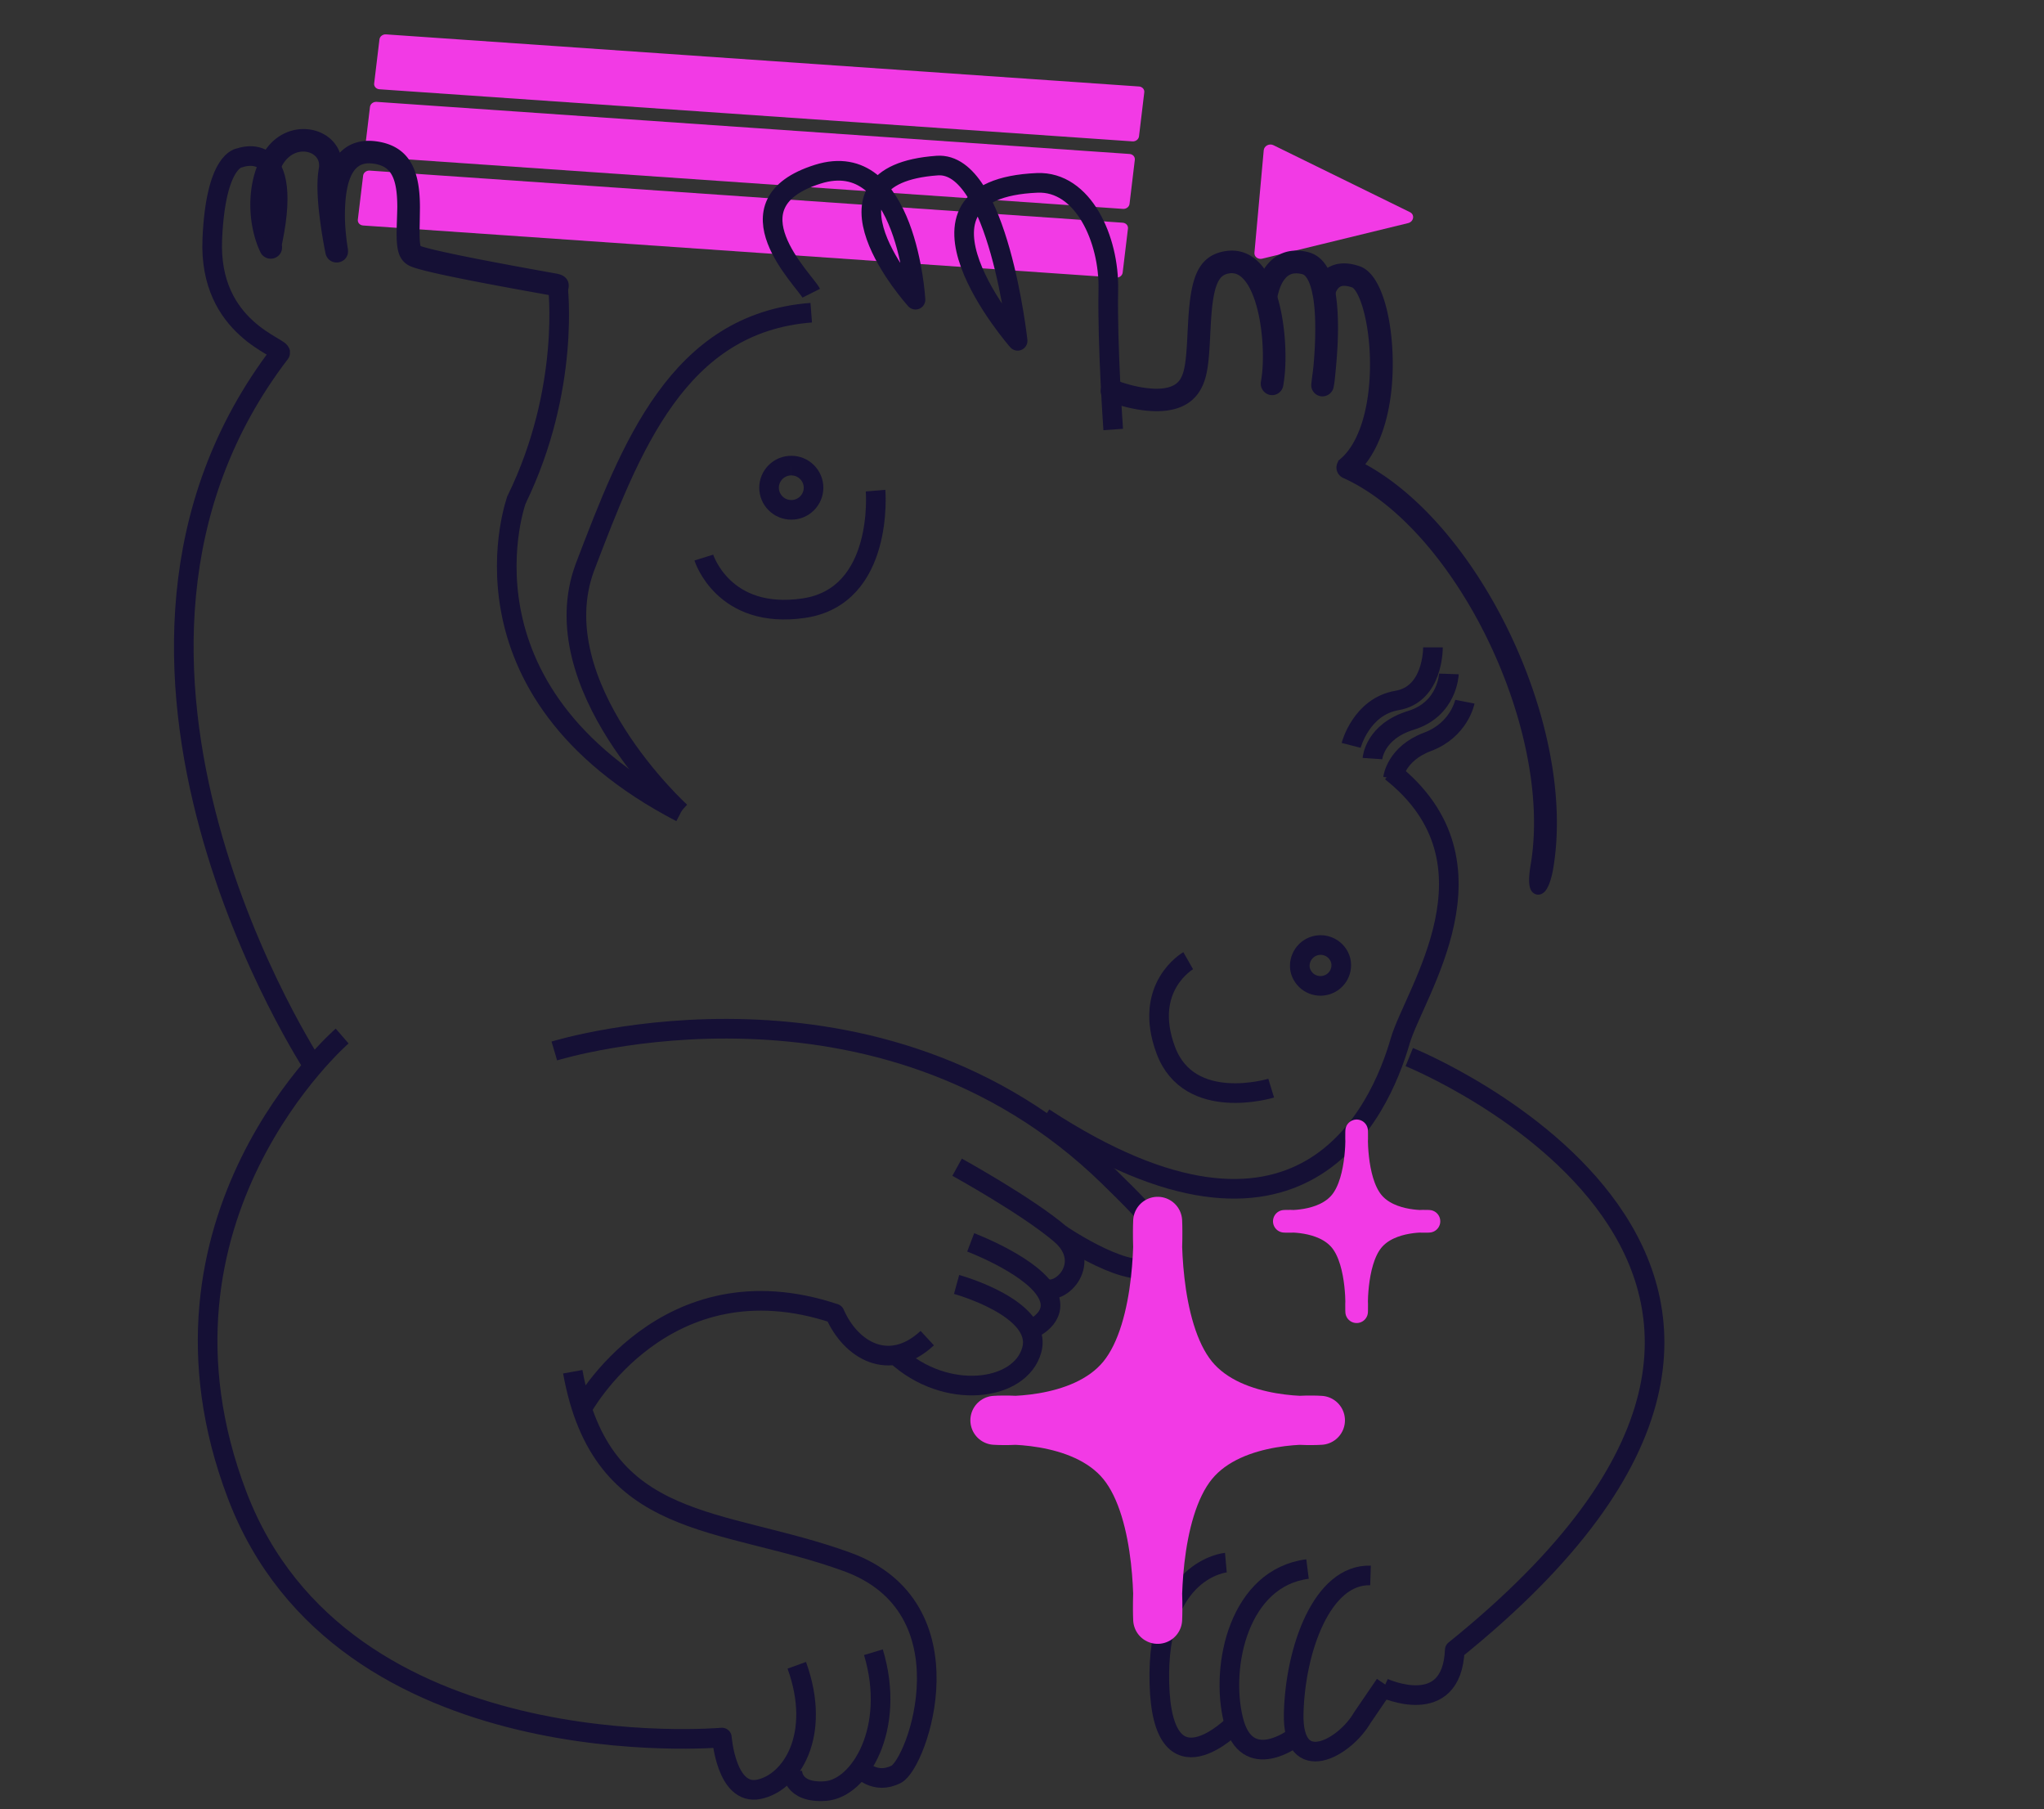 <svg xmlns="http://www.w3.org/2000/svg" xmlns:xlink="http://www.w3.org/1999/xlink" fill="none" version="1.1" viewBox="0 0 113 100">
  <rect x="0" y="0" width="113" height="100" fill="#333333" stroke="none"/>
  <defs>
    <clipPath id="a" class="frame-clip frame-clip-def">
      <rect width="113" height="100" x="0" y="0" rx="0" ry="0"/>
    </clipPath>
  </defs>
  <g class="frame-container-wrapper">
    <g class="frame-container-blur">
      <g fill="none" class="frame-container-shadows" clip-path="url(#a)">
        <g class="fills">
          <rect width="113" height="100" x="0" y="0" class="frame-background" rx="0" ry="0"/>
        </g>
        <g class="frame-children">
          <g fill-rule="nonzero" clip-rule="evenodd" rx="0" ry="0">
            <g fill="#000" rx="0" ry="0">
              <path fill="#f23ae5" fill-opacity="1" d="M20.978 2.177c.02-.166.182-.29.363-.277l41.627 2.88c.182.012.312.157.292.323l-.292 2.434c-.02.166-.183.29-.363.277l-41.627-2.88c-.182-.012-.313-.157-.293-.322z" class="fills"/>
              <g stroke-linejoin="round" stroke-miterlimit="10" class="strokes">
                <path fill="none" stroke="#fff" stroke-opacity=".002" stroke-width=".754" d="M20.978 2.177c.02-.166.182-.29.363-.277l41.627 2.88c.182.012.312.157.292.323l-.292 2.434c-.02.166-.183.29-.363.277l-41.627-2.88c-.182-.012-.313-.157-.293-.322z" class="stroke-shape"/>
              </g>
              <path fill="#f23ae5" fill-opacity="1" d="M20.454 5.908c.02-.166.183-.29.364-.278l41.627 2.88c.181.012.312.157.292.323l-.292 2.435c-.02.166-.183.29-.364.277l-41.627-2.88c-.181-.013-.312-.157-.292-.323z" class="fills"/>
              <g stroke-linejoin="round" stroke-miterlimit="10" class="strokes">
                <path fill="none" stroke="#fff" stroke-opacity=".002" stroke-width=".754" d="M20.454 5.908c.02-.166.183-.29.364-.278l41.627 2.88c.181.012.312.157.292.323l-.292 2.435c-.02.166-.183.29-.364.277l-41.627-2.88c-.181-.013-.312-.157-.292-.323z" class="stroke-shape"/>
              </g>
              <path fill="#f23ae5" fill-opacity="1" d="M20.075 9.706c.02-.166.182-.29.363-.277l41.627 2.88c.182.012.313.157.293.322l-.293 2.435c-.02.166-.182.29-.363.277l-41.627-2.88c-.182-.013-.312-.157-.293-.323z" class="fills"/>
              <g stroke-linejoin="round" stroke-miterlimit="10" class="strokes">
                <path fill="none" stroke="#fff" stroke-opacity=".002" stroke-width=".754" d="M20.075 9.706c.02-.166.182-.29.363-.277l41.627 2.88c.182.012.313.157.293.322l-.293 2.435c-.02.166-.182.29-.363.277l-41.627-2.88c-.182-.013-.312-.157-.293-.323z" class="stroke-shape"/>
              </g>
            </g>
            <path fill="#f23ae5" fill-opacity="1" d="M70.401 8.025c-.227-.113-.515.037-.537.278l-.514 5.665c-.02.22.199.386.434.328l8.058-1.964c.318-.077.386-.468.104-.607z" class="fills"/>
            <g stroke-linejoin="round" stroke-miterlimit="10" class="strokes">
              <path fill="none" stroke="#fff" stroke-opacity=".002" stroke-width=".814" d="M70.401 8.025c-.227-.113-.515.037-.537.278l-.514 5.665c-.02.22.199.386.434.328l8.058-1.964c.318-.077.386-.468.104-.607l-7.545-3.7" class="stroke-shape"/>
            </g>
          </g>
          <g rx="0" ry="0">
            <path d="M74.655 52.992a1.686 1.686 0 0 1-1.297 2.002 1.694 1.694 0 0 1-2.012-1.291 1.693 1.693 0 0 1 3.31-.71" class="fills"/>
            <g class="strokes">
              <g class="inner-stroke-shape">
                <defs>
                  <clipPath id="c">
                    <use href="#b"/>
                  </clipPath>
                  <path id="b" fill="none" stroke="#151035" stroke-opacity="1" stroke-width="2.171" d="M74.655 52.992a1.686 1.686 0 0 1-1.297 2.002 1.694 1.694 0 0 1-2.012-1.291 1.693 1.693 0 0 1 3.31-.71"/>
                </defs>
                <use clip-path="url('#c')" href="#b"/>
              </g>
            </g>
            <path d="M65.688 53.097s-2.541 1.453-1.24 4.944 5.828 2.1 5.828 2.1" class="fills"/>
            <g class="strokes">
              <path fill="none" stroke="#151035" stroke-opacity="1" stroke-width="1.085" d="M65.688 53.097s-2.541 1.453-1.24 4.944 5.828 2.1 5.828 2.1" class="stroke-shape"/>
            </g>
            <path d="M76.907 42.647c6.429 5.074 1.277 12.203.498 14.898-1.139 3.936-5.475 13.525-19.693 4.226" class="fills"/>
            <g class="strokes">
              <path fill="none" stroke="#151035" stroke-opacity="1" stroke-width="1.085" d="M76.907 42.647c6.429 5.074 1.277 12.203.498 14.898-1.139 3.936-5.475 13.525-19.693 4.226" class="stroke-shape"/>
            </g>
            <path d="M77.013 43.002s.15-1.343 1.908-2.002 2.063-2.218 2.063-2.218m-5.11 3.145s.102-1.49 2.13-2.115c2.03-.623 2.097-2.564 2.097-2.564m-5.404 3.948s.551-2.143 2.537-2.482c1.985-.338 1.985-2.82 1.985-2.933" class="fills"/>
            <g class="strokes">
              <path fill="none" stroke="#151035" stroke-opacity="1" stroke-width="1.085" d="M77.013 43.002s.15-1.343 1.908-2.002 2.063-2.218 2.063-2.218m-5.11 3.145s.102-1.49 2.13-2.115c2.03-.623 2.097-2.564 2.097-2.564m-5.404 3.948s.551-2.143 2.537-2.482c1.985-.338 1.985-2.82 1.985-2.933" class="stroke-shape"/>
            </g>
            <g rx="0" ry="0">
              <path fill="#151035" fill-opacity="1" fill-rule="nonzero" d="M20.733 8.168c-1.135-.147-1.852.408-2.228 1.444.005-.043-.003-.119.005-.16.358-1.997-2.468-2.81-3.65-.78-.942 1.618-.771 3.804-.133 5.118.064.13.226.184.357.12a.25.25 0 0 0 .119-.341c-.57-1.171-.738-3.197.104-4.641.898-1.545 2.924-.948 2.676.44-.082.452-.087 1.018-.042 1.693.024.36.07.746.122 1.14a24 24 0 0 0 .289 1.734c.073.336.582.245.521-.094 0-.002.004-.011.003-.014l-.013-.076a14 14 0 0 1-.128-1.113 10 10 0 0 1 .016-1.712c.164-1.58.757-2.395 1.915-2.244 1.253.163 1.658 1.023 1.66 2.76 0 .156-.028.955-.03 1.02-.034 1.184.04 1.655.476 1.891.48.26 3.281.823 7.83 1.632.413.074.46-.02.474-.15.013-.127.007-.29-.394-.36-4.379-.78-7.251-1.364-7.649-1.579-.164-.089-.22-.491-.194-1.42.002-.064.015-.862.015-1.024-.002-1.968-.526-3.076-2.121-3.284M-6.049 0" class="fills" clip-rule="evenodd"/>
              <g fill-rule="nonzero" stroke-linejoin="round" stroke-miterlimit="10" class="strokes" clip-rule="evenodd">
                <path fill="none" stroke="#151035" stroke-opacity="1" stroke-width=".724" d="M20.733 8.168c-1.135-.147-1.852.408-2.228 1.444.005-.043-.003-.119.005-.16.358-1.997-2.468-2.81-3.65-.78-.942 1.618-.771 3.804-.133 5.118.064.13.226.184.357.12a.25.25 0 0 0 .119-.341c-.57-1.171-.738-3.197.104-4.641.898-1.545 2.924-.948 2.676.44-.082.452-.087 1.018-.042 1.693.024.36.07.746.122 1.14a24 24 0 0 0 .289 1.734c.073.336.582.245.521-.094 0-.002.004-.011.003-.014l-.013-.076a14 14 0 0 1-.128-1.113 10 10 0 0 1 .016-1.712c.164-1.58.757-2.395 1.915-2.244 1.253.163 1.658 1.023 1.66 2.76 0 .156-.028.955-.03 1.02-.034 1.184.04 1.655.476 1.891.48.26 3.281.823 7.83 1.632.413.074.46-.02.474-.15.013-.127.007-.29-.394-.36-4.379-.78-7.251-1.364-7.649-1.579-.164-.089-.22-.491-.194-1.42.002-.064.015-.862.015-1.024-.002-1.968-.526-3.076-2.121-3.284M-6.049 0" class="stroke-shape"/>
              </g>
              <path fill="none" d="M37.62 44.877s-7.702-7.01-5.285-13.522c2.544-6.66 5.152-13.508 12.513-14.073m0-1.076c-.36-.718-4.837-4.936.36-6.577 4.925-1.554 5.405 6.935 5.405 6.935s-6.227-6.885 1.201-7.413c3.363-.24 4.444 9.685 4.444 9.685s-7.326-8.37 1.081-8.729c2.54-.108 3.991 3.119 3.934 5.901-.063 3.056.27 7.73.27 7.73" class="fills" clip-rule="evenodd"/>
              <g fill="none" fill-rule="nonzero" stroke-linejoin="round" stroke-miterlimit="10" class="strokes" clip-rule="evenodd">
                <path fill="none" stroke="#151035" stroke-opacity="1" stroke-width="1.085" d="M37.62 44.877s-7.702-7.01-5.285-13.522c2.544-6.66 5.152-13.508 12.513-14.073m0-1.076c-.36-.718-4.837-4.936.36-6.577 4.925-1.554 5.405 6.935 5.405 6.935s-6.227-6.885 1.201-7.413c3.363-.24 4.444 9.685 4.444 9.685s-7.326-8.37 1.081-8.729c2.54-.108 3.991 3.119 3.934 5.901-.063 3.056.27 7.73.27 7.73" class="stroke-shape"/>
              </g>
              <path fill="none" d="M28.573 27.565s-3.93 10.58 9.068 17.338" class="fills" clip-rule="evenodd"/>
              <g fill="none" fill-rule="nonzero" stroke-linejoin="round" stroke-miterlimit="10" class="strokes" clip-rule="evenodd">
                <path fill="none" stroke="#151035" stroke-opacity="1" stroke-width="1.085" d="M28.573 27.565s-3.93 10.58 9.068 17.338" class="stroke-shape"/>
              </g>
              <path fill="#151035" fill-opacity="1" fill-rule="nonzero" d="M67.83 14.233c-1.336.195-1.678 1.268-1.8 3.9-.004.066-.01.122-.015.243-.073 1.622-.16 2.272-.447 2.753-.307.516-.92.747-1.787.716a6.6 6.6 0 0 1-1.455-.243 8 8 0 0 1-.75-.244c-.135-.054-.291.023-.345.158a.25.25 0 0 0 .143.33c.044.017.125.049.231.086q.264.088.577.172c.538.144 1.08.24 1.585.257 1.039.037 1.837-.245 2.263-.96.35-.588.44-1.268.518-2.997.006-.121.012-.177.015-.243.11-2.36.403-3.273 1.355-3.412.875-.128 1.55.7 1.945 2.25.34 1.333.404 3.052.202 4.158a.276.276 0 0 0 .216.316.26.26 0 0 0 .303-.215c.215-1.182.143-2.997-.216-4.402-.455-1.78-1.306-2.803-2.537-2.623" class="fills" clip-rule="evenodd"/>
              <g fill-rule="nonzero" stroke-linejoin="round" stroke-miterlimit="10" class="strokes" clip-rule="evenodd">
                <path fill="none" stroke="#151035" stroke-opacity="1" stroke-width=".724" d="M67.83 14.233c-1.336.195-1.678 1.268-1.8 3.9-.004.066-.01.122-.015.243-.073 1.622-.16 2.272-.447 2.753-.307.516-.92.747-1.787.716a6.6 6.6 0 0 1-1.455-.243 8 8 0 0 1-.75-.244c-.135-.054-.291.023-.345.158a.25.25 0 0 0 .143.33c.044.017.125.049.231.086q.264.088.577.172c.538.144 1.08.24 1.585.257 1.039.037 1.837-.245 2.263-.96.35-.588.44-1.268.518-2.997.006-.121.012-.177.015-.243.11-2.36.403-3.273 1.355-3.412.875-.128 1.55.7 1.945 2.25.34 1.333.404 3.052.202 4.158a.276.276 0 0 0 .216.316.26.26 0 0 0 .303-.215c.215-1.182.143-2.997-.216-4.402-.455-1.78-1.306-2.803-2.537-2.623Z" class="stroke-shape"/>
              </g>
              <path fill="#151035" fill-opacity="1" fill-rule="nonzero" d="M71.53 14.217c-.65.048-1.147.44-1.47 1.061a3.3 3.3 0 0 0-.259.689c-.036.14-.048.262-.058.33a.26.26 0 0 0 .231.286c.145.02.27-.086.288-.23.007-.047.027-.124.058-.243a3 3 0 0 1 .216-.588c.326-.629.808-.908 1.557-.717.615.158.953 1.297.98 3.097.01.76-.024 1.569-.101 2.38-.024.253-.06.494-.087.702q-.02.188-.029.259a.26.26 0 0 0 .217.3.27.27 0 0 0 .302-.229c.008-.05.027-.144.044-.272q.037-.318.071-.703c.08-.829.127-1.67.116-2.451-.03-2.047-.409-3.353-1.37-3.6a2.2 2.2 0 0 0-.705-.07" class="fills" clip-rule="evenodd"/>
              <g fill-rule="nonzero" stroke-linejoin="round" stroke-miterlimit="10" class="strokes" clip-rule="evenodd">
                <path fill="none" stroke="#151035" stroke-opacity="1" stroke-width=".724" d="M71.53 14.217c-.65.048-1.147.44-1.47 1.061a3.3 3.3 0 0 0-.259.689c-.036.14-.048.262-.058.33a.26.26 0 0 0 .231.286c.145.02.27-.086.288-.23.007-.047.027-.124.058-.243a3 3 0 0 1 .216-.588c.326-.629.808-.908 1.557-.717.615.158.953 1.297.98 3.097.01.76-.024 1.569-.101 2.38-.024.253-.06.494-.087.702q-.02.188-.029.259a.26.26 0 0 0 .217.3.27.27 0 0 0 .302-.229c.008-.05.027-.144.044-.272q.037-.318.071-.703c.08-.829.127-1.67.116-2.451-.03-2.047-.409-3.353-1.37-3.6a2.2 2.2 0 0 0-.705-.07Z" class="stroke-shape"/>
              </g>
              <path fill="#151035" fill-opacity="1" d="M73.909 14.971a1.25 1.25 0 0 0-.736.56c-.14.222-.208.444-.23.601a.26.26 0 0 0 .216.301.27.27 0 0 0 .303-.229 1.1 1.1 0 0 1 .158-.387c.226-.356.593-.497 1.254-.272.613.208 1.19 2.137 1.225 4.358.04 2.53-.575 4.734-1.758 5.735a.266.266 0 0 0 .057.444c6.379 2.866 11.878 14.14 10.579 21.778-.289 1.696.285 1.542.533.086 1.319-7.75-4.13-19.01-10.607-22.18 1.167-1.197 1.769-3.374 1.73-5.877-.04-2.443-.668-4.52-1.586-4.832-.447-.151-.824-.174-1.138-.086" class="fills"/>
              <g class="strokes">
                <path fill="none" stroke="#151035" stroke-opacity="1" stroke-width=".724" d="M73.909 14.971a1.25 1.25 0 0 0-.736.56c-.14.222-.208.444-.23.601a.26.26 0 0 0 .216.301.27.27 0 0 0 .303-.229 1.1 1.1 0 0 1 .158-.387c.226-.356.593-.497 1.254-.272.613.208 1.19 2.137 1.225 4.358.04 2.53-.575 4.734-1.758 5.735a.266.266 0 0 0 .057.444c6.379 2.866 11.878 14.14 10.579 21.778-.289 1.696.285 1.542.533.086 1.319-7.75-4.13-19.01-10.607-22.18 1.167-1.197 1.769-3.374 1.73-5.877-.04-2.443-.668-4.52-1.586-4.832-.447-.151-.824-.174-1.138-.086" class="stroke-shape"/>
              </g>
              <path fill="none" d="M18.915 57.261s-11.621 10.07-5.81 25.36c5.81 15.288 26.804 13.413 26.804 13.413s.237 3.215 2.031 2.863c1.794-.353 3.51-2.983 2.109-6.858" class="fills" clip-rule="evenodd"/>
              <g fill="none" fill-rule="nonzero" stroke-linejoin="round" stroke-miterlimit="10" class="strokes" clip-rule="evenodd">
                <path fill="none" stroke="#151035" stroke-opacity="1" stroke-width="1.085" d="M18.915 57.261s-11.621 10.07-5.81 25.36c5.81 15.288 26.804 13.413 26.804 13.413s.237 3.215 2.031 2.863c1.794-.353 3.51-2.983 2.109-6.858" class="stroke-shape"/>
              </g>
              <path fill="none" d="M43.796 97.852s-.055 1.275 1.84 1.138c1.897-.137 3.92-3.465 2.65-7.673" class="fills" clip-rule="evenodd"/>
              <g fill="none" fill-rule="nonzero" stroke-linejoin="round" stroke-miterlimit="10" class="strokes" clip-rule="evenodd">
                <path fill="none" stroke="#151035" stroke-opacity="1" stroke-width="1.085" d="M43.796 97.852s-.055 1.275 1.84 1.138c1.897-.137 3.92-3.465 2.65-7.673" class="stroke-shape"/>
              </g>
              <path fill="none" d="M47.586 97.75s.778.912 1.957.315c1.18-.598 4.238-9.218-2.727-11.746s-13.558-1.644-15.151-10.504" class="fills" clip-rule="evenodd"/>
              <g fill="none" fill-rule="nonzero" stroke-linejoin="round" stroke-miterlimit="10" class="strokes" clip-rule="evenodd">
                <path fill="none" stroke="#151035" stroke-opacity="1" stroke-width="1.085" d="M47.586 97.75s.778.912 1.957.315c1.18-.598 4.238-9.218-2.727-11.746s-13.558-1.644-15.151-10.504" class="stroke-shape"/>
              </g>
              <path fill="none" d="M77.91 58.424S106.67 70.06 80.424 91.2c-.16 3.84-3.93 2.09-3.93 2.09" class="fills" clip-rule="evenodd"/>
              <g fill="none" fill-rule="nonzero" stroke-linejoin="round" stroke-miterlimit="10" class="strokes" clip-rule="evenodd">
                <path fill="none" stroke="#151035" stroke-opacity="1" stroke-width="1.085" d="M77.91 58.424S106.67 70.06 80.424 91.2c-.16 3.84-3.93 2.09-3.93 2.09" class="stroke-shape"/>
              </g>
              <path fill="none" d="M75.767 87.074c-2.667-.087-4.158 4.067-4.247 7.618s2.82 1.93 3.795.24l1.254-1.837" class="fills" clip-rule="evenodd"/>
              <g fill="none" fill-rule="nonzero" stroke-linejoin="round" stroke-miterlimit="10" class="strokes" clip-rule="evenodd">
                <path fill="none" stroke="#151035" stroke-opacity="1" stroke-width="1.085" d="M75.767 87.074c-2.667-.087-4.158 4.067-4.247 7.618s2.82 1.93 3.795.24l1.254-1.837" class="stroke-shape"/>
              </g>
              <path fill="none" d="M72.285 86.72c-3.766.48-4.844 5.324-4.1 8.34.743 3.015 3.411.95 3.411.95" class="fills" clip-rule="evenodd"/>
              <g fill="none" fill-rule="nonzero" stroke-linejoin="round" stroke-miterlimit="10" class="strokes" clip-rule="evenodd">
                <path fill="none" stroke="#151035" stroke-opacity="1" stroke-width="1.085" d="M72.285 86.72c-3.766.48-4.844 5.324-4.1 8.34.743 3.015 3.411.95 3.411.95" class="stroke-shape"/>
              </g>
              <path fill="none" d="M67.771 86.365s-3.84.342-3.677 6.663 4.133 2.28 4.133 2.28" class="fills" clip-rule="evenodd"/>
              <g fill="none" fill-rule="nonzero" stroke-linejoin="round" stroke-miterlimit="10" class="strokes" clip-rule="evenodd">
                <path fill="none" stroke="#151035" stroke-opacity="1" stroke-width="1.085" d="M67.771 86.365s-3.84.342-3.677 6.663 4.133 2.28 4.133 2.28" class="stroke-shape"/>
              </g>
              <g fill="none" clip-rule="evenodd" rx="0" ry="0">
                <path d="M32.173 77.859s4.559-8.4 13.973-5.261c.88 2.027 3.01 3.31 5.116 1.36" class="fills"/>
                <g fill-rule="nonzero" stroke-linejoin="round" stroke-miterlimit="10" class="strokes">
                  <path fill="none" stroke="#151035" stroke-opacity="1" stroke-width="1.085" d="M32.173 77.859s4.559-8.4 13.973-5.261c.88 2.027 3.01 3.31 5.116 1.36" class="stroke-shape"/>
                </g>
                <path d="M30.645 58.087c.27-.08 17.945-5.469 30.666 6.96 2.592 2.53 3.645 3.651 2.53 4.803-1.116 1.15-5.204-1.627-5.204-1.627" class="fills"/>
                <g fill-rule="nonzero" stroke-linejoin="round" stroke-miterlimit="10" class="strokes">
                  <path fill="none" stroke="#151035" stroke-opacity="1" stroke-width="1.085" d="M30.645 58.087c.27-.08 17.945-5.469 30.666 6.96 2.592 2.53 3.645 3.651 2.53 4.803-1.116 1.15-5.204-1.627-5.204-1.627" class="stroke-shape"/>
                </g>
                <path d="M52.912 64.511s3.882 2.139 5.707 3.697c1.824 1.557.05 3.426-.89 2.99" class="fills"/>
                <g fill-rule="nonzero" stroke-linejoin="round" stroke-miterlimit="10" class="strokes">
                  <path fill="none" stroke="#151035" stroke-opacity="1" stroke-width="1.085" d="M52.912 64.511s3.882 2.139 5.707 3.697c1.824 1.557.05 3.426-.89 2.99" class="stroke-shape"/>
                </g>
                <path d="M53.664 68.665s3.09 1.17 4.09 2.598c1.002 1.427-.649 2.155-.649 2.155" class="fills"/>
                <g fill-rule="nonzero" stroke-linejoin="round" stroke-miterlimit="10" class="strokes">
                  <path fill="none" stroke="#151035" stroke-opacity="1" stroke-width="1.085" d="M53.664 68.665s3.09 1.17 4.09 2.598c1.002 1.427-.649 2.155-.649 2.155" class="stroke-shape"/>
                </g>
                <path d="M52.884 70.991s4.786 1.312 4.157 3.617-4.767 2.832-7.53.269" class="fills"/>
                <g fill-rule="nonzero" stroke-linejoin="round" stroke-miterlimit="10" class="strokes">
                  <path fill="none" stroke="#151035" stroke-opacity="1" stroke-width="1.085" d="M52.884 70.991s4.786 1.312 4.157 3.617-4.767 2.832-7.53.269" class="stroke-shape"/>
                </g>
              </g>
              <path fill="none" d="M30.838 15.781s.725 5.673-2.28 11.837" class="fills" clip-rule="evenodd"/>
              <g fill="none" fill-rule="nonzero" stroke-linejoin="round" stroke-miterlimit="10" class="strokes" clip-rule="evenodd">
                <path fill="none" stroke="#151035" stroke-opacity="1" stroke-width="1.085" d="M30.838 15.781s.725 5.673-2.28 11.837" class="stroke-shape"/>
              </g>
              <g fill="none" clip-rule="evenodd" rx="0" ry="0">
                <path d="M17.404 59.054s-14.932-22.547-1.918-39.54c.24-.313-3.964-1.28-3.75-6.292.19-4.443 1.515-4.497 1.515-4.497s3.2-1.26 1.7 5.137" class="fills"/>
                <g fill-rule="nonzero" stroke-linejoin="round" stroke-miterlimit="10" class="strokes">
                  <path fill="none" stroke="#151035" stroke-opacity="1" stroke-width="1.085" d="M17.404 59.054s-14.932-22.547-1.918-39.54c.24-.313-3.964-1.28-3.75-6.292.19-4.443 1.515-4.497 1.515-4.497s3.2-1.26 1.7 5.137" class="stroke-shape"/>
                </g>
              </g>
            </g>
            <path d="M43.746 25.191a1.77 1.77 0 0 1 1.773 1.765 1.77 1.77 0 0 1-1.773 1.765 1.77 1.77 0 0 1-1.773-1.765 1.77 1.77 0 0 1 1.773-1.765" class="fills"/>
            <g class="strokes">
              <g class="inner-stroke-shape">
                <defs>
                  <clipPath id="e">
                    <use href="#d"/>
                  </clipPath>
                  <path id="d" fill="none" stroke="#151035" stroke-opacity="1" stroke-width="2.171" d="M43.746 25.191a1.77 1.77 0 0 1 1.773 1.765 1.77 1.77 0 0 1-1.773 1.765 1.77 1.77 0 0 1-1.773-1.765 1.77 1.77 0 0 1 1.773-1.765"/>
                </defs>
                <use clip-path="url('#e')" href="#d"/>
              </g>
            </g>
            <path d="M38.91 30.816s1.073 3.454 5.531 2.796 3.963-6.495 3.963-6.495" class="fills"/>
            <g class="strokes">
              <path fill="none" stroke="#151035" stroke-opacity="1" stroke-width="1.085" d="M38.91 30.816s1.073 3.454 5.531 2.796 3.963-6.495 3.963-6.495" class="stroke-shape"/>
            </g>
          </g>
          <path fill="#f23ae5" fill-opacity="1" fill-rule="nonzero" d="M64 89.5s.294-5.86-1.955-8.61S55 78.5 55 78.5s4.794.36 7.045-2.39C64.295 73.36 64 67.5 64 67.5s-.295 5.86 1.955 8.61S73 78.5 73 78.5s-4.794-.36-7.045 2.39C63.705 83.64 64 89.5 64 89.5" class="fills" clip-rule="evenodd"/>
          <g fill-rule="nonzero" stroke-linejoin="round" stroke-miterlimit="10" class="strokes" clip-rule="evenodd">
            <path fill="none" stroke="#f23ae5" stroke-linecap="round" stroke-opacity="1" stroke-width="2.708" d="M64 89.5s.294-5.86-1.955-8.61S55 78.5 55 78.5s4.794.36 7.045-2.39C64.295 73.36 64 67.5 64 67.5s-.295 5.86 1.955 8.61S73 78.5 73 78.5s-4.794-.36-7.045 2.39C63.705 83.64 64 89.5 64 89.5" class="stroke-shape"/>
          </g>
          <path fill="#f23ae5" fill-opacity="1" fill-rule="nonzero" d="M75 72.5s.13-2.664-.869-3.914C73.131 67.336 71 67.5 71 67.5s2.13.164 3.131-1.086S75 62.5 75 62.5s-.131 2.664.869 3.914S79 67.5 79 67.5s-2.13-.164-3.131 1.086S75 72.5 75 72.5" class="fills" clip-rule="evenodd"/>
          <g fill-rule="nonzero" stroke-linejoin="round" stroke-miterlimit="10" class="strokes" clip-rule="evenodd">
            <path fill="none" stroke="#f23ae5" stroke-linecap="round" stroke-opacity="1" stroke-width="1.248" d="M75 72.5s.13-2.664-.869-3.914C73.131 67.336 71 67.5 71 67.5s2.13.164 3.131-1.086S75 62.5 75 62.5s-.131 2.664.869 3.914S79 67.5 79 67.5s-2.13-.164-3.131 1.086S75 72.5 75 72.5" class="stroke-shape"/>
          </g>
        </g>
      </g>
    </g>
  </g>
</svg>
